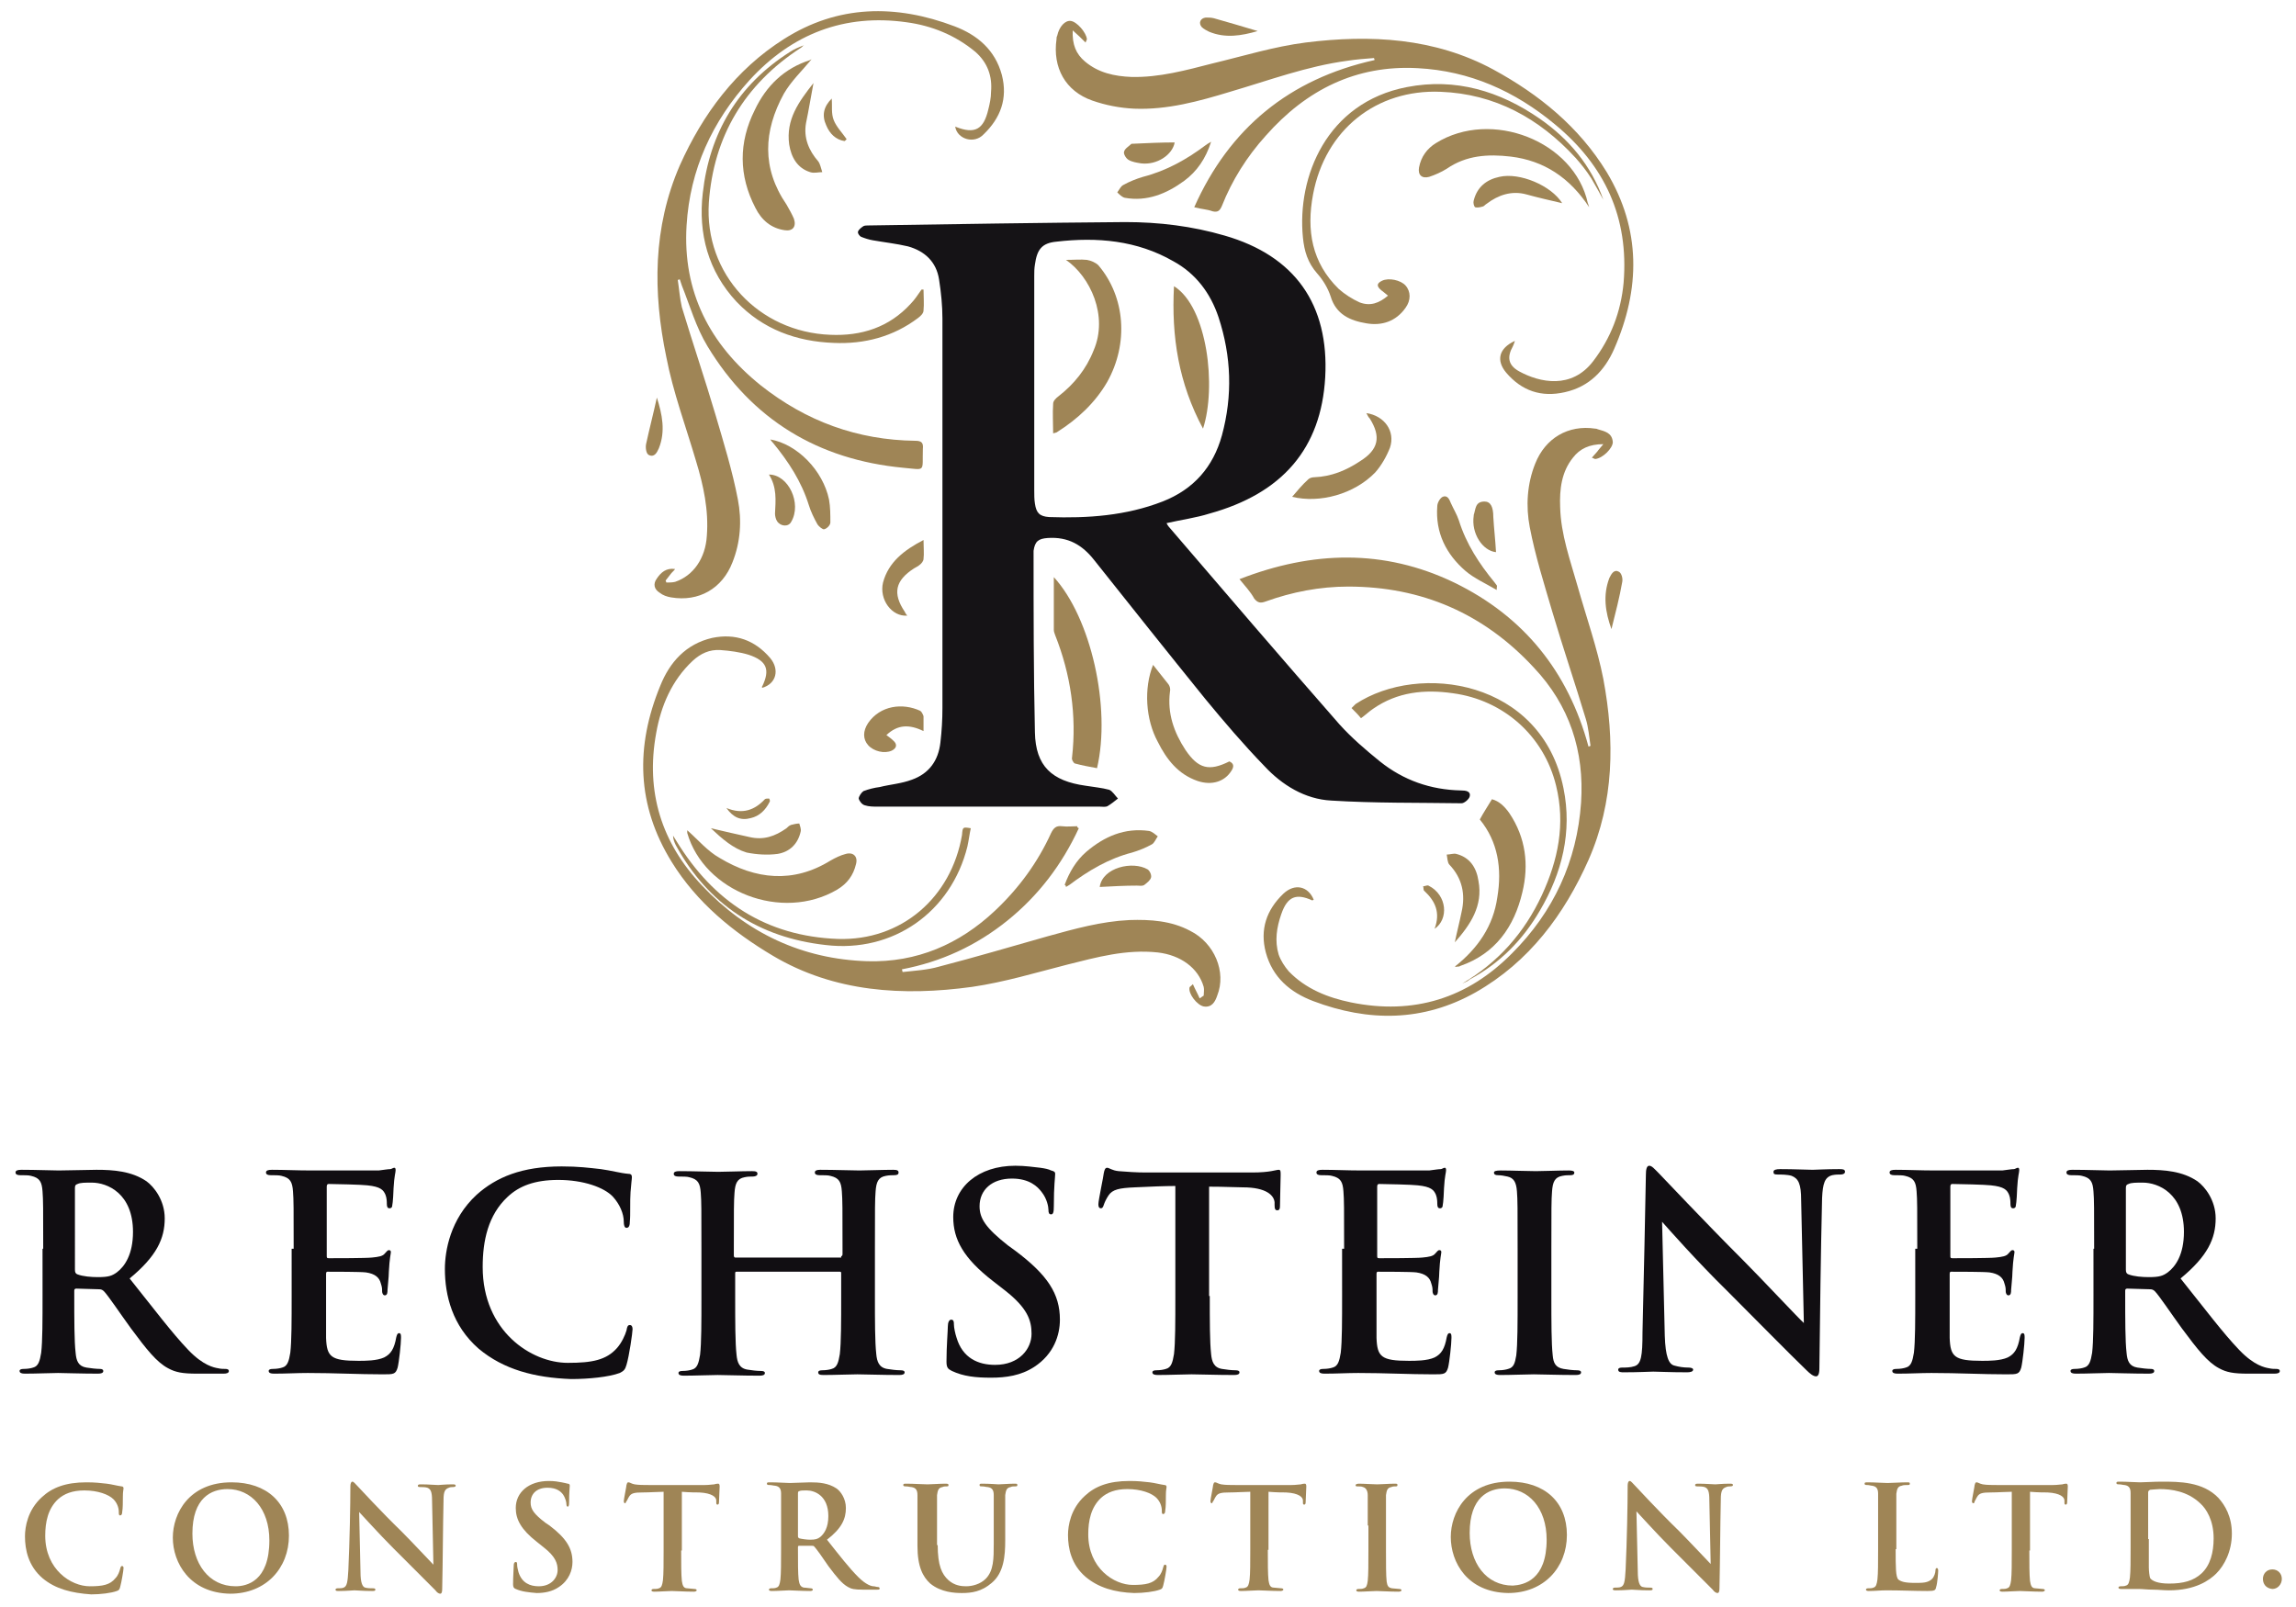 <svg xmlns="http://www.w3.org/2000/svg" xmlns:xlink="http://www.w3.org/1999/xlink" id="Layer_1" x="0px" y="0px" viewBox="0 0 340.1 238.1" style="enable-background:new 0 0 340.1 238.1;" xml:space="preserve"><style type="text/css">	.st0{fill:#9F8556;}	.st1{fill:#110E12;}	.st2{fill:#151316;}</style><g id="construction">	<path class="st0" d="M6.3,233.8c-2.1-1.8-2.6-4.2-2.6-6.2c0-1.4,0.4-3.9,2.5-5.8c1.5-1.4,3.5-2.2,6.6-2.2c1.3,0,2.1,0.1,3,0.2   c0.8,0.1,1.5,0.3,2.2,0.4c0.2,0,0.3,0.1,0.3,0.3c0,0.2-0.1,0.4-0.1,1.2c0,0.7,0,1.8-0.1,2.3c0,0.3-0.1,0.5-0.3,0.5   c-0.2,0-0.2-0.2-0.2-0.5c0-0.7-0.3-1.4-0.8-1.9c-0.7-0.7-2.3-1.3-4.3-1.3c-1.8,0-3,0.5-3.9,1.3c-1.5,1.4-1.9,3.4-1.9,5.4   c0,5,3.8,7.5,6.6,7.5c1.9,0,3-0.2,3.8-1.2c0.4-0.4,0.6-1,0.7-1.4c0.1-0.3,0.1-0.4,0.3-0.4c0.1,0,0.2,0.1,0.2,0.3   c0,0.3-0.3,2.1-0.5,2.8c-0.1,0.4-0.2,0.5-0.5,0.6c-0.8,0.3-2.4,0.5-3.8,0.5C10.6,236,8.2,235.4,6.3,233.8z"></path>	<path class="st0" d="M25.6,227.8c0-3.6,2.4-8.2,8.7-8.2c5.2,0,8.5,3,8.5,7.9c0,4.8-3.4,8.6-8.7,8.6C28.1,236,25.6,231.5,25.6,227.8   z M39.9,228.2c0-4.7-2.7-7.6-6.2-7.6c-2.4,0-5.2,1.3-5.2,6.6c0,4.4,2.4,7.8,6.4,7.8C36.5,235,39.9,234.3,39.9,228.2z"></path>	<path class="st0" d="M51.9,220.2c0-0.4,0.1-0.7,0.3-0.7c0.2,0,0.4,0.3,0.8,0.7c0.3,0.3,3.4,3.7,6.5,6.7c1.4,1.4,4.4,4.6,4.7,4.9   l-0.2-9.5c0-1.3-0.2-1.7-0.7-1.9c-0.3-0.1-0.8-0.1-1.1-0.1c-0.3,0-0.3-0.1-0.3-0.2c0-0.2,0.2-0.2,0.5-0.2c1.1,0,2.1,0.1,2.5,0.1   c0.2,0,1-0.1,2.1-0.1c0.3,0,0.5,0,0.5,0.2c0,0.1-0.1,0.2-0.4,0.2c-0.2,0-0.4,0-0.6,0.1c-0.6,0.2-0.8,0.6-0.8,1.8   c-0.1,4.4-0.1,8.8-0.2,13.2c0,0.5-0.1,0.7-0.3,0.7c-0.2,0-0.5-0.2-0.7-0.5c-1.3-1.3-4-4-6.2-6.2c-2.3-2.3-4.7-5-5.1-5.4l0.2,8.9   c0,1.6,0.3,2.2,0.7,2.3c0.4,0.1,0.8,0.1,1.1,0.1c0.2,0,0.4,0,0.4,0.2c0,0.2-0.2,0.2-0.5,0.2c-1.4,0-2.2-0.1-2.6-0.1   c-0.2,0-1.2,0.1-2.3,0.1c-0.3,0-0.5,0-0.5-0.2c0-0.1,0.1-0.2,0.3-0.2c0.3,0,0.7,0,0.9-0.1c0.5-0.2,0.6-0.8,0.7-2.6   C51.8,228.2,51.9,223,51.9,220.2z"></path>	<path class="st0" d="M76.4,235.4c-0.3-0.1-0.4-0.3-0.4-0.7c0-1.2,0.1-2.4,0.1-2.8c0-0.3,0.1-0.5,0.3-0.5c0.2,0,0.2,0.2,0.2,0.4   c0,0.3,0.1,0.7,0.2,1.1c0.5,1.6,1.7,2.1,3,2.1c1.9,0,2.8-1.3,2.8-2.4c0-1-0.3-2-2.1-3.4l-1-0.8c-2.3-1.8-3.1-3.3-3.1-5   c0-2.3,1.9-4,4.9-4c0.8,0,1.4,0.1,1.9,0.2c0.4,0.1,0.6,0.1,0.9,0.2c0.2,0,0.3,0.1,0.3,0.3c0,0.3-0.1,0.9-0.1,2.5   c0,0.5-0.1,0.6-0.2,0.6c-0.1,0-0.2-0.1-0.2-0.4c0-0.2-0.1-0.8-0.5-1.4c-0.3-0.4-0.9-1-2.3-1c-1.6,0-2.5,0.9-2.5,2.2   c0,1,0.5,1.7,2.2,3l0.6,0.4c2.5,1.9,3.4,3.4,3.4,5.4c0,1.2-0.5,2.7-2,3.7c-1,0.7-2.2,0.9-3.3,0.9C78.3,235.9,77.3,235.8,76.4,235.4   z"></path>	<path class="st0" d="M100.9,229.7c0,1.9,0,3.6,0.1,4.5c0.1,0.6,0.2,1.1,0.8,1.1c0.3,0,0.8,0.1,1.1,0.1c0.2,0,0.3,0.1,0.3,0.2   c0,0.1-0.2,0.2-0.4,0.2c-1.4,0-2.7-0.1-3.3-0.1c-0.5,0-1.8,0.1-2.6,0.1c-0.3,0-0.4-0.1-0.4-0.2c0-0.1,0.1-0.2,0.3-0.2   c0.3,0,0.6,0,0.8-0.1c0.4-0.1,0.5-0.5,0.6-1.2c0.1-0.9,0.1-2.5,0.1-4.5v-8.6c-0.8,0-2.1,0.1-3.1,0.1c-1.2,0-1.7,0.1-2,0.6   c-0.2,0.3-0.3,0.6-0.4,0.7s-0.1,0.3-0.2,0.3c-0.1,0-0.2-0.1-0.2-0.3c0-0.3,0.4-2.2,0.4-2.4c0.1-0.3,0.1-0.4,0.3-0.4   c0.2,0,0.4,0.2,0.9,0.3c0.6,0.1,1.4,0.1,2.1,0.1h8.3c0.7,0,1.1-0.1,1.4-0.1c0.3-0.1,0.5-0.1,0.6-0.1c0.1,0,0.2,0.1,0.2,0.4   c0,0.4-0.1,1.9-0.1,2.4c0,0.2-0.1,0.3-0.2,0.3c-0.2,0-0.2-0.1-0.2-0.4c0-0.1,0-0.2,0-0.2c0-0.5-0.6-1.1-2.5-1.2   c-0.5,0-1.4,0-2.6-0.1V229.7z"></path>	<path class="st0" d="M115.7,225.8c0-3.2,0-3.8,0-4.5c0-0.7-0.2-1.1-0.9-1.2c-0.2,0-0.5-0.1-0.8-0.1c-0.2,0-0.4,0-0.4-0.2   s0.1-0.2,0.5-0.2c1.1,0,2.4,0.1,2.9,0.1c0.7,0,2.3-0.1,3-0.1c1.3,0,2.7,0.1,3.9,0.9c0.6,0.4,1.4,1.5,1.4,2.9c0,1.6-0.6,3-2.8,4.7   c1.9,2.4,3.3,4.2,4.6,5.5c1.2,1.2,2,1.4,2.3,1.4c0.2,0,0.4,0.1,0.6,0.1s0.3,0.1,0.3,0.2c0,0.2-0.1,0.2-0.4,0.2h-2.1   c-1.2,0-1.7-0.1-2.2-0.4c-0.9-0.5-1.7-1.5-2.9-3.1c-0.8-1.2-1.8-2.6-2.1-2.9c-0.1-0.1-0.2-0.1-0.4-0.1l-1.8,0c-0.1,0-0.2,0-0.2,0.2   v0.3c0,2,0,3.6,0.1,4.5c0.1,0.6,0.2,1.1,0.8,1.2c0.3,0,0.8,0.1,1,0.1c0.2,0,0.3,0.1,0.3,0.2c0,0.1-0.1,0.2-0.4,0.2   c-1.2,0-2.8-0.1-3.1-0.1c-0.4,0-1.7,0.1-2.6,0.1c-0.3,0-0.4-0.1-0.4-0.2c0-0.1,0.1-0.2,0.3-0.2c0.3,0,0.6,0,0.8-0.1   c0.4-0.1,0.5-0.5,0.6-1.2c0.1-0.9,0.1-2.5,0.1-4.5V225.8z M118.2,227.5c0,0.2,0,0.3,0.2,0.4c0.4,0.1,1.1,0.2,1.6,0.2   c0.8,0,1.1-0.1,1.5-0.4c0.6-0.5,1.2-1.4,1.2-3.1c0-3-2-3.8-3.2-3.8c-0.5,0-0.9,0-1.1,0.1c-0.1,0-0.2,0.1-0.2,0.3V227.5z"></path>	<path class="st0" d="M138.9,228.9c0,3,0.6,4.3,1.6,5.2c0.9,0.8,1.9,0.9,2.6,0.9c0.9,0,2.1-0.3,2.9-1.1c1.2-1.2,1.2-3,1.2-5.2V226   c0-3.2,0-3.8,0-4.5c0-0.7-0.2-1.1-0.9-1.2c-0.2,0-0.5-0.1-0.8-0.1s-0.4,0-0.4-0.2s0.1-0.2,0.4-0.2c1.1,0,2.4,0.1,2.4,0.1   c0.3,0,1.6-0.1,2.4-0.1c0.3,0,0.4,0,0.4,0.2s-0.1,0.2-0.4,0.2c-0.2,0-0.4,0-0.6,0.1c-0.6,0.1-0.7,0.5-0.8,1.2c0,0.7,0,1.3,0,4.5   v2.2c0,2.3-0.2,4.8-2,6.3c-1.5,1.3-3,1.5-4.4,1.5c-1.1,0-3.1-0.1-4.7-1.4c-1.1-1-1.9-2.5-1.9-5.6V226c0-3.2,0-3.8,0-4.5   c0-0.7-0.2-1.1-0.9-1.2c-0.2,0-0.5-0.1-0.8-0.1c-0.2,0-0.4,0-0.4-0.2s0.1-0.2,0.5-0.2c1.1,0,2.4,0.1,3.1,0.1c0.5,0,1.8-0.1,2.6-0.1   c0.3,0,0.5,0,0.5,0.2s-0.1,0.2-0.3,0.2c-0.2,0-0.4,0-0.6,0.1c-0.6,0.1-0.7,0.5-0.8,1.2c0,0.7,0,1.3,0,4.5V228.9z"></path>	<path class="st0" d="M160.8,233.6c-2.1-1.8-2.6-4.2-2.6-6.2c0-1.4,0.4-3.9,2.5-5.8c1.5-1.4,3.5-2.2,6.6-2.2c1.3,0,2.1,0.1,3,0.2   c0.8,0.1,1.5,0.3,2.2,0.4c0.2,0,0.3,0.1,0.3,0.3c0,0.2-0.1,0.4-0.1,1.2c0,0.7,0,1.8-0.1,2.3c0,0.3-0.1,0.5-0.3,0.5   c-0.2,0-0.2-0.2-0.2-0.5c0-0.7-0.3-1.4-0.8-1.9c-0.7-0.7-2.3-1.3-4.3-1.3c-1.8,0-3,0.5-3.9,1.3c-1.5,1.4-1.9,3.4-1.9,5.4   c0,5,3.8,7.5,6.6,7.5c1.9,0,3-0.2,3.8-1.2c0.4-0.4,0.6-1,0.7-1.4c0.1-0.3,0.1-0.4,0.3-0.4c0.1,0,0.2,0.1,0.2,0.3   c0,0.3-0.3,2.1-0.5,2.8c-0.1,0.4-0.2,0.5-0.5,0.6c-0.8,0.3-2.4,0.5-3.8,0.5C165.1,235.9,162.7,235.2,160.8,233.6z"></path>	<path class="st0" d="M187.8,229.6c0,1.9,0,3.6,0.1,4.5c0.1,0.6,0.2,1.1,0.8,1.1c0.3,0,0.8,0.1,1.1,0.1c0.2,0,0.3,0.1,0.3,0.2   c0,0.1-0.2,0.2-0.4,0.2c-1.4,0-2.7-0.1-3.3-0.1c-0.5,0-1.8,0.1-2.6,0.1c-0.3,0-0.4-0.1-0.4-0.2c0-0.1,0.1-0.2,0.3-0.2   c0.3,0,0.6,0,0.8-0.1c0.4-0.1,0.5-0.5,0.6-1.2c0.1-0.9,0.1-2.5,0.1-4.5V221c-0.8,0-2.1,0.1-3.1,0.1c-1.2,0-1.7,0.1-2,0.6   c-0.2,0.3-0.3,0.6-0.4,0.7s-0.1,0.3-0.2,0.3c-0.1,0-0.2-0.1-0.2-0.3c0-0.3,0.4-2.2,0.4-2.4c0.1-0.3,0.1-0.4,0.3-0.4   c0.2,0,0.4,0.2,0.9,0.3c0.6,0.1,1.4,0.1,2.1,0.1h8.3c0.7,0,1.1-0.1,1.4-0.1c0.3-0.1,0.5-0.1,0.6-0.1c0.1,0,0.2,0.1,0.2,0.4   c0,0.4-0.1,1.9-0.1,2.4c0,0.2-0.1,0.3-0.2,0.3c-0.2,0-0.2-0.1-0.2-0.4c0-0.1,0-0.2,0-0.2c0-0.5-0.6-1.1-2.5-1.2   c-0.5,0-1.4,0-2.6-0.1V229.6z"></path>	<path class="st0" d="M202.6,226c0-3.2,0-3.8,0-4.5c0-0.7-0.3-1.1-0.7-1.2c-0.2-0.1-0.5-0.1-0.8-0.1c-0.2,0-0.3,0-0.3-0.2   c0-0.1,0.2-0.2,0.5-0.2c0.8,0,2.1,0.1,2.7,0.1c0.5,0,1.8-0.1,2.6-0.1c0.3,0,0.4,0,0.4,0.2c0,0.2-0.1,0.2-0.3,0.2s-0.4,0-0.6,0.1   c-0.6,0.1-0.7,0.5-0.8,1.2c0,0.7,0,1.3,0,4.5v3.7c0,2,0,3.7,0.1,4.6c0.1,0.6,0.2,0.9,0.8,1c0.3,0,0.8,0.1,1.1,0.1   c0.2,0,0.3,0.1,0.3,0.2c0,0.1-0.2,0.2-0.4,0.2c-1.4,0-2.7-0.1-3.3-0.1c-0.5,0-1.8,0.1-2.6,0.1c-0.3,0-0.4-0.1-0.4-0.2   c0-0.1,0.1-0.2,0.3-0.2c0.3,0,0.6,0,0.8-0.1c0.4-0.1,0.5-0.4,0.6-1.1c0.1-0.9,0.1-2.5,0.1-4.6V226z"></path>	<path class="st0" d="M214.9,227.7c0-3.6,2.4-8.2,8.7-8.2c5.2,0,8.5,3,8.5,7.9c0,4.8-3.4,8.6-8.7,8.6   C217.3,235.9,214.9,231.4,214.9,227.7z M229.1,228.1c0-4.7-2.7-7.6-6.2-7.6c-2.4,0-5.2,1.3-5.2,6.6c0,4.4,2.4,7.8,6.4,7.8   C225.7,234.8,229.1,234.1,229.1,228.1z"></path>	<path class="st0" d="M241.1,220.1c0-0.4,0.1-0.7,0.3-0.7c0.2,0,0.4,0.3,0.8,0.7c0.3,0.3,3.4,3.7,6.5,6.7c1.4,1.4,4.4,4.6,4.7,4.9   l-0.2-9.5c0-1.3-0.2-1.7-0.7-1.9c-0.3-0.1-0.8-0.1-1.1-0.1c-0.3,0-0.3-0.1-0.3-0.2c0-0.2,0.2-0.2,0.5-0.2c1.1,0,2.1,0.1,2.5,0.1   c0.2,0,1-0.1,2.1-0.1c0.3,0,0.5,0,0.5,0.2c0,0.1-0.1,0.2-0.4,0.2c-0.2,0-0.4,0-0.6,0.1c-0.6,0.2-0.8,0.6-0.8,1.8   c-0.1,4.4-0.1,8.8-0.2,13.2c0,0.5-0.1,0.7-0.3,0.7c-0.2,0-0.5-0.2-0.7-0.5c-1.3-1.3-4-4-6.2-6.2c-2.3-2.3-4.7-5-5.1-5.4l0.2,8.9   c0,1.6,0.3,2.2,0.7,2.3c0.4,0.1,0.8,0.1,1.1,0.1c0.2,0,0.4,0,0.4,0.2c0,0.2-0.2,0.2-0.5,0.2c-1.4,0-2.2-0.1-2.6-0.1   c-0.2,0-1.2,0.1-2.3,0.1c-0.3,0-0.5,0-0.5-0.2c0-0.1,0.1-0.2,0.3-0.2c0.3,0,0.7,0,0.9-0.1c0.5-0.2,0.6-0.8,0.7-2.6   C241,228.1,241.1,222.9,241.1,220.1z"></path>	<path class="st0" d="M280.8,229.5c0,2.7,0,4.1,0.4,4.5c0.4,0.3,0.9,0.5,2.5,0.5c1.1,0,1.9,0,2.5-0.6c0.3-0.3,0.5-0.9,0.5-1.3   c0-0.2,0.1-0.3,0.2-0.3c0.1,0,0.2,0.1,0.2,0.4c0,0.2-0.1,1.8-0.3,2.4c-0.1,0.5-0.2,0.6-1.3,0.6c-1.9,0-3.9-0.1-6.1-0.1   c-0.8,0-1.7,0.1-2.6,0.1c-0.3,0-0.4-0.1-0.4-0.2c0-0.1,0.1-0.2,0.3-0.2c0.3,0,0.6,0,0.8-0.1c0.4-0.1,0.5-0.5,0.6-1.2   c0.1-0.9,0.1-2.5,0.1-4.5v-3.7c0-3.2,0-3.8,0-4.5c0-0.7-0.2-1.1-0.9-1.2c-0.2,0-0.4-0.1-0.7-0.1c-0.2,0-0.4,0-0.4-0.2   s0.1-0.2,0.5-0.2c1,0,2.3,0.1,2.9,0.1c0.5,0,2-0.1,2.9-0.1c0.3,0,0.4,0,0.4,0.2s-0.1,0.2-0.4,0.2c-0.2,0-0.6,0-0.8,0.1   c-0.6,0.1-0.7,0.5-0.8,1.2c0,0.7,0,1.3,0,4.5V229.5z"></path>	<path class="st0" d="M300.6,229.7c0,1.9,0,3.6,0.1,4.5c0.1,0.6,0.2,1.1,0.8,1.1c0.3,0,0.8,0.1,1.1,0.1c0.2,0,0.3,0.1,0.3,0.2   c0,0.1-0.2,0.2-0.4,0.2c-1.4,0-2.7-0.1-3.3-0.1c-0.5,0-1.8,0.1-2.6,0.1c-0.3,0-0.4-0.1-0.4-0.2c0-0.1,0.1-0.2,0.3-0.2   c0.3,0,0.6,0,0.8-0.1c0.4-0.1,0.5-0.5,0.6-1.2c0.1-0.9,0.1-2.5,0.1-4.5v-8.6c-0.8,0-2.1,0.1-3.1,0.1c-1.2,0-1.7,0.1-2,0.6   c-0.2,0.3-0.3,0.6-0.4,0.7c0,0.2-0.1,0.3-0.2,0.3c-0.1,0-0.2-0.1-0.2-0.3c0-0.3,0.4-2.2,0.4-2.4c0.1-0.3,0.1-0.4,0.3-0.4   c0.2,0,0.4,0.2,0.9,0.3c0.6,0.1,1.4,0.1,2.1,0.1h8.3c0.7,0,1.1-0.1,1.4-0.1c0.3-0.1,0.5-0.1,0.6-0.1c0.1,0,0.2,0.1,0.2,0.4   c0,0.4-0.1,1.9-0.1,2.4c0,0.2-0.1,0.3-0.2,0.3c-0.2,0-0.2-0.1-0.2-0.4c0-0.1,0-0.2,0-0.2c0-0.5-0.6-1.1-2.5-1.2   c-0.5,0-1.4,0-2.6-0.1V229.7z"></path>	<path class="st0" d="M315.6,225.7c0-3.2,0-3.8,0-4.5c0-0.7-0.2-1.1-0.9-1.2c-0.2,0-0.5-0.1-0.8-0.1c-0.2,0-0.4,0-0.4-0.2   s0.1-0.2,0.5-0.2c1.1,0,2.4,0.1,3,0.1c0.7,0,2-0.1,3.2-0.1c2.6,0,6.1,0,8.4,2.4c1,1.1,2,2.8,2,5.3c0,2.6-1.1,4.7-2.3,5.9   c-1,1-3.1,2.5-7,2.5c-0.8,0-1.6-0.1-2.4-0.1s-1.5-0.1-2.1-0.1c-0.2,0-0.7,0-1.2,0c-0.5,0-1,0-1.4,0c-0.3,0-0.4-0.1-0.4-0.2   c0-0.1,0.1-0.2,0.3-0.2c0.3,0,0.6,0,0.8-0.1c0.4-0.1,0.5-0.5,0.6-1.2c0.1-0.9,0.1-2.5,0.1-4.5V225.7z M318.3,228c0,2.2,0,3.8,0,4.2   c0,0.5,0.1,1.4,0.2,1.6c0.3,0.4,1.1,0.8,2.8,0.8c2.1,0,3.6-0.4,4.8-1.5c1.3-1.2,1.8-3.1,1.8-5.2c0-2.7-1.1-4.4-2-5.2   c-1.9-1.8-4.3-2.1-6-2.1c-0.4,0-1.2,0.1-1.4,0.1c-0.2,0.1-0.3,0.2-0.3,0.4c0,0.7,0,2.5,0,4.2V228z"></path>	<path class="st0" d="M335.2,233.9c0-0.7,0.5-1.4,1.4-1.4c0.8,0,1.4,0.6,1.4,1.4c0,0.8-0.6,1.5-1.4,1.5   C335.6,235.3,335.2,234.6,335.2,233.9z"></path></g><g>	<path class="st1" d="M43.5,185c0-6.1,0-7.2-0.1-8.5c-0.1-1.4-0.4-2-1.7-2.3c-0.3-0.1-1-0.1-1.6-0.1c-0.4,0-0.7-0.1-0.7-0.4   s0.3-0.4,0.9-0.4c1.8,0,3.7,0.1,5.8,0.1c1.3,0,9.2,0,10,0c0.8-0.1,1.4-0.2,1.7-0.2c0.2,0,0.4-0.2,0.6-0.2c0.2,0,0.2,0.2,0.2,0.4   c0,0.3-0.2,0.8-0.3,2.6c0,0.4-0.1,2.2-0.2,2.6c0,0.2-0.1,0.4-0.4,0.4c-0.3,0-0.4-0.2-0.4-0.7c0-0.2,0-0.8-0.2-1.3   c-0.3-0.7-0.7-1.2-2.7-1.4c-0.7-0.1-4.9-0.2-5.7-0.2c-0.2,0-0.3,0.1-0.3,0.4V186c0,0.3,0,0.4,0.3,0.4c0.9,0,5.5,0,6.4-0.1   c1-0.1,1.6-0.2,1.9-0.6c0.3-0.3,0.4-0.5,0.6-0.5c0.2,0,0.3,0.1,0.3,0.3s-0.2,0.9-0.3,2.9c0,0.8-0.2,2.4-0.2,2.7   c0,0.3,0,0.8-0.4,0.8c-0.3,0-0.4-0.4-0.4-0.6c0-0.4,0-0.6-0.2-1.2c-0.2-0.8-0.8-1.4-2.2-1.6c-0.8-0.1-4.7-0.1-5.7-0.1   c-0.2,0-0.2,0.2-0.2,0.4v3.2c0,1.4,0,5,0,6.2c0.1,2.8,0.7,3.4,4.8,3.4c1,0,2.7,0,3.8-0.5c1-0.5,1.5-1.3,1.8-3   c0.1-0.4,0.2-0.6,0.4-0.6c0.3,0,0.3,0.3,0.3,0.7c0,0.9-0.3,3.6-0.5,4.4c-0.3,1-0.6,1-2.2,1c-3.6,0-7.1-0.2-11.1-0.2   c-1.6,0-3.2,0.1-5,0.1c-0.5,0-0.8-0.1-0.8-0.4c0-0.2,0.2-0.3,0.6-0.3c0.6,0,1.1-0.1,1.4-0.2c0.8-0.2,1-1,1.2-2.2   c0.2-1.7,0.2-4.8,0.2-8.5V185z"></path>	<path class="st1" d="M70.9,199.8c-3.9-3.4-5-7.9-5-11.8c0-2.7,0.8-7.4,4.7-11c2.9-2.6,6.7-4.2,12.6-4.2c2.5,0,4,0.2,5.8,0.4   c1.5,0.2,2.9,0.6,4.1,0.7c0.4,0,0.5,0.2,0.5,0.5c0,0.3-0.1,0.8-0.2,2.2c-0.1,1.3,0,3.5-0.1,4.3c0,0.6-0.1,1-0.5,1   c-0.3,0-0.4-0.4-0.4-0.9c0-1.2-0.6-2.6-1.6-3.7c-1.3-1.4-4.4-2.5-8.1-2.5c-3.5,0-5.8,0.9-7.5,2.5c-2.9,2.7-3.7,6.5-3.7,10.4   c0,9.5,7.2,14.2,12.6,14.2c3.6,0,5.7-0.4,7.3-2.2c0.7-0.8,1.2-1.9,1.4-2.6c0.1-0.6,0.2-0.8,0.5-0.8c0.3,0,0.4,0.3,0.4,0.6   c0,0.5-0.5,4-0.9,5.3c-0.2,0.7-0.4,0.9-1,1.2c-1.6,0.6-4.6,0.9-7.2,0.9C79.2,204.1,74.6,202.9,70.9,199.8z"></path>	<path class="st1" d="M124.6,186.1c0.1,0,0.2-0.1,0.2-0.3V185c0-6.1,0-7.2-0.1-8.5c-0.1-1.4-0.4-2-1.7-2.3c-0.3-0.1-1-0.1-1.6-0.1   c-0.4,0-0.7-0.1-0.7-0.4s0.3-0.4,0.8-0.4c2.2,0,4.7,0.1,5.8,0.1c1,0,3.5-0.1,5-0.1c0.6,0,0.8,0.1,0.8,0.4s-0.2,0.4-0.7,0.4   c-0.3,0-0.7,0-1.2,0.1c-1.1,0.2-1.4,0.9-1.5,2.3c-0.1,1.3-0.1,2.4-0.1,8.5v7c0,3.7,0,6.8,0.2,8.6c0.1,1.1,0.4,2,1.6,2.2   c0.6,0.1,1.4,0.2,2,0.2c0.4,0,0.6,0.1,0.6,0.3c0,0.3-0.3,0.4-0.8,0.4c-2.6,0-5.1-0.1-6.2-0.1c-0.9,0-3.4,0.1-5,0.1   c-0.6,0-0.8-0.1-0.8-0.4c0-0.2,0.2-0.3,0.6-0.3c0.6,0,1.1-0.1,1.4-0.2c0.8-0.2,1-1,1.2-2.2c0.2-1.7,0.2-4.8,0.2-8.5v-3.5   c0-0.2-0.1-0.2-0.2-0.2h-15.3c-0.1,0-0.2,0-0.2,0.2v3.5c0,3.7,0,6.8,0.2,8.6c0.1,1.1,0.4,2,1.6,2.2c0.6,0.1,1.4,0.2,2,0.2   c0.4,0,0.6,0.1,0.6,0.3c0,0.3-0.3,0.4-0.8,0.4c-2.6,0-5.1-0.1-6.2-0.1c-0.9,0-3.4,0.1-5,0.1c-0.5,0-0.8-0.1-0.8-0.4   c0-0.2,0.2-0.3,0.6-0.3c0.6,0,1.1-0.1,1.4-0.2c0.8-0.2,1-1,1.2-2.2c0.2-1.7,0.2-4.8,0.2-8.5v-7c0-6.1,0-7.2-0.1-8.5   c-0.1-1.4-0.4-2-1.7-2.3c-0.3-0.1-1-0.1-1.6-0.1c-0.4,0-0.7-0.1-0.7-0.4s0.3-0.4,0.8-0.4c2.2,0,4.7,0.1,5.8,0.1c1,0,3.5-0.1,5-0.1   c0.6,0,0.8,0.1,0.8,0.4s-0.4,0.4-0.7,0.4c-0.3,0-0.8,0-1.2,0.1c-1.1,0.2-1.4,0.9-1.5,2.3c-0.1,1.3-0.1,2.4-0.1,8.5v0.8   c0,0.2,0.1,0.3,0.2,0.3H124.6z"></path>	<path class="st1" d="M141,203.1c-0.6-0.3-0.8-0.5-0.8-1.4c0-2.2,0.2-4.6,0.2-5.2c0-0.6,0.2-1,0.5-1c0.4,0,0.4,0.4,0.4,0.7   c0,0.5,0.2,1.4,0.4,2c0.9,3,3.2,4,5.7,4c3.6,0,5.4-2.4,5.4-4.6c0-2-0.6-3.8-3.9-6.4l-1.8-1.4c-4.4-3.4-5.9-6.2-5.9-9.5   c0-4.4,3.7-7.6,9.2-7.6c1.5,0,2.7,0.2,3.7,0.3c0.7,0.1,1.2,0.2,1.6,0.4c0.4,0.1,0.6,0.2,0.6,0.5c0,0.5-0.2,1.7-0.2,4.8   c0,0.9-0.1,1.2-0.4,1.2c-0.3,0-0.4-0.2-0.4-0.7c0-0.4-0.2-1.6-1-2.6c-0.6-0.8-1.8-2-4.4-2c-3,0-4.8,1.7-4.8,4.1   c0,1.8,0.9,3.2,4.2,5.8l1.1,0.8c4.8,3.6,6.6,6.4,6.6,10.2c0,2.3-0.9,5.1-3.8,7c-2,1.3-4.2,1.6-6.4,1.6   C144.5,204.1,142.7,203.9,141,203.1z"></path>	<path class="st1" d="M179.2,192c0,3.7,0,6.8,0.2,8.6c0.1,1.1,0.4,2,1.6,2.2c0.6,0.1,1.4,0.2,2,0.2c0.4,0,0.6,0.1,0.6,0.3   c0,0.3-0.3,0.4-0.8,0.4c-2.6,0-5.2-0.1-6.3-0.1c-0.9,0-3.4,0.1-5,0.1c-0.5,0-0.8-0.1-0.8-0.4c0-0.2,0.2-0.3,0.6-0.3   c0.6,0,1.1-0.1,1.4-0.2c0.8-0.2,1-1,1.2-2.2c0.2-1.7,0.2-4.8,0.2-8.5v-16.4c-1.5,0-4,0.1-6,0.2c-2.3,0.1-3.3,0.3-3.9,1.2   c-0.4,0.6-0.6,1.1-0.7,1.4c-0.1,0.3-0.2,0.5-0.4,0.5c-0.3,0-0.4-0.2-0.4-0.6c0-0.6,0.8-4.3,0.8-4.6c0.1-0.5,0.2-0.8,0.5-0.8   c0.3,0,0.7,0.4,1.7,0.5c1.2,0.1,2.7,0.2,4,0.2h15.8c1.3,0,2.2-0.1,2.8-0.2c0.6-0.1,0.9-0.2,1.1-0.2c0.3,0,0.3,0.2,0.3,0.8   c0,0.8-0.1,3.6-0.1,4.6c0,0.4-0.1,0.6-0.4,0.6c-0.3,0-0.4-0.2-0.4-0.8c0-0.1,0-0.3,0-0.4c-0.1-1-1.2-2.2-4.7-2.2   c-1,0-2.7-0.1-5-0.1V192z"></path>	<path class="st1" d="M199.1,185c0-6.1,0-7.2-0.1-8.5c-0.1-1.4-0.4-2-1.7-2.3c-0.3-0.1-1-0.1-1.6-0.1c-0.4,0-0.7-0.1-0.7-0.4   s0.3-0.4,0.9-0.4c1.8,0,3.7,0.1,5.8,0.1c1.3,0,9.2,0,10,0c0.8-0.1,1.4-0.2,1.7-0.2c0.2,0,0.4-0.2,0.6-0.2c0.2,0,0.2,0.2,0.2,0.4   c0,0.3-0.2,0.8-0.3,2.6c0,0.4-0.1,2.2-0.2,2.6c0,0.2-0.1,0.4-0.4,0.4c-0.3,0-0.4-0.2-0.4-0.7c0-0.2,0-0.8-0.2-1.3   c-0.3-0.7-0.7-1.2-2.7-1.4c-0.7-0.1-4.9-0.2-5.7-0.2c-0.2,0-0.3,0.1-0.3,0.4V186c0,0.3,0,0.4,0.3,0.4c0.9,0,5.5,0,6.4-0.1   c1-0.1,1.6-0.2,1.9-0.6c0.3-0.3,0.4-0.5,0.6-0.5c0.2,0,0.3,0.1,0.3,0.3s-0.2,0.9-0.3,2.9c0,0.8-0.2,2.4-0.2,2.7   c0,0.3,0,0.8-0.4,0.8c-0.3,0-0.4-0.4-0.4-0.6c0-0.4,0-0.6-0.2-1.2c-0.2-0.8-0.8-1.4-2.2-1.6c-0.8-0.1-4.7-0.1-5.7-0.1   c-0.2,0-0.2,0.2-0.2,0.4v3.2c0,1.4,0,5,0,6.2c0.1,2.8,0.7,3.4,4.8,3.4c1,0,2.7,0,3.8-0.5c1-0.5,1.5-1.3,1.8-3   c0.1-0.4,0.2-0.6,0.4-0.6c0.3,0,0.3,0.3,0.3,0.7c0,0.9-0.3,3.6-0.5,4.4c-0.3,1-0.6,1-2.2,1c-3.6,0-7.1-0.2-11.1-0.2   c-1.6,0-3.2,0.1-5,0.1c-0.5,0-0.8-0.1-0.8-0.4c0-0.2,0.2-0.3,0.6-0.3c0.6,0,1.1-0.1,1.4-0.2c0.8-0.2,1-1,1.2-2.2   c0.2-1.7,0.2-4.8,0.2-8.5V185z"></path>	<path class="st1" d="M224.8,185c0-6.1,0-7.2-0.1-8.5c-0.1-1.4-0.5-2-1.4-2.2c-0.4-0.1-1-0.2-1.4-0.2c-0.4,0-0.6-0.1-0.6-0.4   c0-0.2,0.3-0.3,1-0.3c1.5,0,4,0.1,5.2,0.1c1,0,3.4-0.1,4.9-0.1c0.5,0,0.8,0.1,0.8,0.3c0,0.3-0.2,0.4-0.6,0.4s-0.7,0-1.2,0.1   c-1.1,0.2-1.4,0.9-1.5,2.3c-0.1,1.3-0.1,2.4-0.1,8.5v7c0,3.9,0,7,0.2,8.8c0.1,1.1,0.4,1.8,1.6,2c0.6,0.1,1.4,0.2,2,0.2   c0.4,0,0.6,0.1,0.6,0.3c0,0.3-0.3,0.4-0.8,0.4c-2.6,0-5.2-0.1-6.2-0.1c-0.9,0-3.4,0.1-5,0.1c-0.5,0-0.8-0.1-0.8-0.4   c0-0.2,0.2-0.3,0.6-0.3c0.6,0,1.1-0.1,1.4-0.2c0.8-0.2,1-0.8,1.2-2c0.2-1.7,0.2-4.8,0.2-8.7V185z"></path>	<path class="st1" d="M243.8,174.1c0-0.8,0.1-1.4,0.5-1.4c0.4,0,0.8,0.5,1.5,1.2c0.5,0.5,6.6,7,12.4,12.8c2.7,2.7,8.3,8.7,9,9.3   l-0.4-18.2c0-2.4-0.4-3.2-1.4-3.6c-0.6-0.2-1.6-0.2-2.1-0.2c-0.5,0-0.6-0.1-0.6-0.4c0-0.3,0.4-0.4,1-0.4c2.1,0,4,0.1,4.8,0.1   c0.4,0,2-0.1,3.9-0.1c0.5,0,0.9,0,0.9,0.4c0,0.2-0.2,0.4-0.7,0.4c-0.4,0-0.7,0-1.2,0.1c-1.1,0.3-1.4,1.2-1.5,3.4   c-0.2,8.4-0.3,16.8-0.4,25.2c0,0.9-0.2,1.2-0.5,1.2c-0.4,0-0.9-0.4-1.4-0.9c-2.5-2.4-7.6-7.6-11.8-11.8c-4.4-4.3-8.9-9.4-9.6-10.2   l0.4,16.9c0.1,3.1,0.6,4.2,1.4,4.4c0.7,0.2,1.4,0.3,2.1,0.3c0.4,0,0.7,0.1,0.7,0.3c0,0.3-0.4,0.4-0.9,0.4c-2.6,0-4.2-0.1-5-0.1   c-0.4,0-2.2,0.1-4.3,0.1c-0.5,0-0.9,0-0.9-0.4c0-0.2,0.2-0.3,0.6-0.3c0.5,0,1.2,0,1.8-0.2c1-0.3,1.2-1.5,1.2-5   C243.5,189.3,243.7,179.5,243.8,174.1z"></path>	<path class="st1" d="M284,185c0-6.1,0-7.2-0.1-8.5c-0.1-1.4-0.4-2-1.7-2.3c-0.3-0.1-1-0.1-1.6-0.1c-0.4,0-0.7-0.1-0.7-0.4   s0.3-0.4,0.9-0.4c1.8,0,3.7,0.1,5.8,0.1c1.3,0,9.2,0,10,0c0.8-0.1,1.4-0.2,1.7-0.2c0.2,0,0.4-0.2,0.6-0.2s0.2,0.2,0.2,0.4   c0,0.3-0.2,0.8-0.3,2.6c0,0.4-0.1,2.2-0.2,2.6c0,0.2-0.1,0.4-0.4,0.4c-0.3,0-0.4-0.2-0.4-0.7c0-0.2,0-0.8-0.2-1.3   c-0.3-0.7-0.7-1.2-2.7-1.4c-0.7-0.1-4.9-0.2-5.7-0.2c-0.2,0-0.3,0.1-0.3,0.4V186c0,0.3,0,0.4,0.3,0.4c0.9,0,5.5,0,6.4-0.1   c1-0.1,1.6-0.2,1.9-0.6c0.3-0.3,0.4-0.5,0.6-0.5c0.2,0,0.3,0.1,0.3,0.3s-0.2,0.9-0.3,2.9c0,0.8-0.2,2.4-0.2,2.7   c0,0.3,0,0.8-0.4,0.8c-0.3,0-0.4-0.4-0.4-0.6c0-0.4,0-0.6-0.2-1.2c-0.2-0.8-0.8-1.4-2.2-1.6c-0.8-0.1-4.7-0.1-5.7-0.1   c-0.2,0-0.2,0.2-0.2,0.4v3.2c0,1.4,0,5,0,6.2c0.1,2.8,0.7,3.4,4.8,3.4c1,0,2.7,0,3.8-0.5c1-0.5,1.5-1.3,1.8-3   c0.1-0.4,0.2-0.6,0.4-0.6c0.3,0,0.3,0.3,0.3,0.7c0,0.9-0.3,3.6-0.5,4.4c-0.3,1-0.6,1-2.2,1c-3.6,0-7.1-0.2-11.1-0.2   c-1.6,0-3.2,0.1-5,0.1c-0.5,0-0.8-0.1-0.8-0.4c0-0.2,0.2-0.3,0.6-0.3c0.6,0,1.1-0.1,1.4-0.2c0.8-0.2,1-1,1.2-2.2   c0.2-1.7,0.2-4.8,0.2-8.5V185z"></path>	<path class="st1" d="M310.2,185c0-6.1,0-7.2-0.1-8.5c-0.1-1.4-0.4-2-1.7-2.3c-0.3-0.1-1-0.1-1.6-0.1c-0.4,0-0.7-0.1-0.7-0.4   s0.3-0.4,0.9-0.4c2.1,0,4.6,0.1,5.5,0.1c1.4,0,4.4-0.1,5.6-0.1c2.5,0,5.2,0.2,7.4,1.7c1.1,0.8,2.7,2.8,2.7,5.5c0,3-1.2,5.6-5.2,8.9   c3.6,4.5,6.3,8.1,8.7,10.6c2.2,2.3,3.8,2.6,4.4,2.7c0.4,0.1,0.8,0.1,1.1,0.1c0.3,0,0.5,0.1,0.5,0.3c0,0.3-0.3,0.4-0.8,0.4h-3.9   c-2.2,0-3.2-0.2-4.3-0.8c-1.7-0.9-3.2-2.8-5.5-5.9c-1.6-2.2-3.4-4.9-4-5.5c-0.2-0.2-0.4-0.3-0.7-0.3l-3.4-0.1   c-0.2,0-0.3,0.1-0.3,0.3v0.6c0,3.7,0,6.9,0.2,8.6c0.1,1.2,0.4,2,1.6,2.2c0.6,0.1,1.5,0.2,2,0.2c0.3,0,0.5,0.1,0.5,0.3   c0,0.3-0.3,0.4-0.8,0.4c-2.3,0-5.3-0.1-5.9-0.1c-0.8,0-3.3,0.1-4.9,0.1c-0.5,0-0.8-0.1-0.8-0.4c0-0.2,0.2-0.3,0.6-0.3   c0.6,0,1.1-0.1,1.4-0.2c0.8-0.2,1-1,1.2-2.2c0.2-1.7,0.2-4.8,0.2-8.5V185z M314.9,188.1c0,0.4,0.1,0.6,0.4,0.7c0.8,0.3,2,0.4,3,0.4   c1.6,0,2.1-0.2,2.8-0.7c1.2-0.9,2.4-2.7,2.4-6c0-5.7-3.8-7.3-6.1-7.3c-1,0-1.7,0-2.1,0.2c-0.3,0.1-0.4,0.2-0.4,0.6V188.1z"></path>	<path class="st1" d="M6.4,185c0-6.1,0-7.2-0.1-8.5c-0.1-1.4-0.4-2-1.7-2.3c-0.3-0.1-1-0.1-1.6-0.1c-0.4,0-0.7-0.1-0.7-0.4   s0.3-0.4,0.9-0.4c2.1,0,4.6,0.1,5.5,0.1c1.4,0,4.4-0.1,5.6-0.1c2.5,0,5.2,0.2,7.4,1.7c1.1,0.8,2.7,2.8,2.7,5.5c0,3-1.2,5.6-5.2,8.9   c3.6,4.5,6.3,8.1,8.7,10.6c2.2,2.3,3.8,2.6,4.4,2.7c0.4,0.1,0.8,0.1,1.1,0.1c0.3,0,0.5,0.1,0.5,0.3c0,0.3-0.3,0.4-0.8,0.4h-3.9   c-2.2,0-3.2-0.2-4.3-0.8c-1.7-0.9-3.2-2.8-5.5-5.9c-1.6-2.2-3.4-4.9-4-5.5c-0.2-0.2-0.4-0.3-0.7-0.3l-3.4-0.1   c-0.2,0-0.3,0.1-0.3,0.3v0.6c0,3.7,0,6.9,0.2,8.6c0.1,1.2,0.4,2,1.6,2.2c0.6,0.1,1.5,0.2,2,0.2c0.3,0,0.5,0.1,0.5,0.3   c0,0.3-0.3,0.4-0.8,0.4c-2.3,0-5.3-0.1-5.9-0.1c-0.8,0-3.3,0.1-4.9,0.1c-0.5,0-0.8-0.1-0.8-0.4c0-0.2,0.2-0.3,0.6-0.3   c0.6,0,1.1-0.1,1.4-0.2c0.8-0.2,1-1,1.2-2.2c0.2-1.7,0.2-4.8,0.2-8.5V185z M11.1,188.1c0,0.4,0.1,0.6,0.4,0.7c0.8,0.3,2,0.4,3,0.4   c1.6,0,2.1-0.2,2.8-0.7c1.2-0.9,2.4-2.7,2.4-6c0-5.7-3.8-7.3-6.1-7.3c-1,0-1.7,0-2.1,0.2c-0.3,0.1-0.4,0.2-0.4,0.6V188.1z"></path></g><g id="logo-badge">	<path class="st2" d="M172.8,77.5c0.1,0.2,0.2,0.4,0.3,0.5c8.4,9.8,16.8,19.6,25.3,29.3c1.8,2,3.9,3.8,6,5.5c3.5,2.8,7.5,4.2,12,4.3   c0.7,0,1.5,0.1,1.3,0.9c-0.1,0.4-0.8,1-1.2,1c-6.4-0.1-12.9,0-19.3-0.4c-3.9-0.2-7.3-2.3-9.9-5.1c-3.1-3.2-6-6.6-8.8-10   c-5.5-6.8-11-13.7-16.4-20.5c-1.8-2.3-3.9-3.5-6.9-3.3c-1.4,0.1-1.9,0.5-2.1,1.9c0,0.1,0,0.2,0,0.2c0,8.9,0,17.8,0.2,26.7   c0.1,5,2.5,7.2,7.5,7.9c1.2,0.2,2.4,0.3,3.5,0.6c0.5,0.2,0.9,0.9,1.3,1.3c-0.5,0.4-1,0.8-1.5,1.1c-0.3,0.2-0.8,0.1-1.2,0.1   c-11,0-21.9,0-32.9,0c-0.6,0-1.3,0-1.9-0.2c-0.4-0.1-0.8-0.6-0.9-1c0-0.3,0.4-0.9,0.7-1.1c0.8-0.3,1.6-0.5,2.4-0.6   c1.6-0.4,3.2-0.5,4.8-1.1c2.5-0.9,3.9-2.8,4.2-5.5c0.2-1.7,0.3-3.4,0.3-5.1c0-19.2,0-38.5,0-57.7c0-1.9-0.2-3.9-0.5-5.8   c-0.4-2.6-2.1-4.2-4.6-4.9c-1.7-0.4-3.5-0.6-5.2-0.9c-0.6-0.1-1.2-0.3-1.7-0.5c-0.3-0.1-0.6-0.6-0.5-0.8c0.1-0.3,0.5-0.6,0.8-0.8   c0.2-0.1,0.5-0.1,0.7-0.1c12.7-0.2,25.4-0.4,38.1-0.5c5,0,9.9,0.6,14.7,2c10.4,3,15.5,10.2,14.9,21c-0.6,10.5-6.3,17.2-17.2,20.2   C177.2,76.7,175,77,172.8,77.5z M153.2,56.8c0,5.3,0,10.6,0,15.8c0,0.7,0,1.4,0.1,2c0.2,1.4,0.7,1.9,2.1,2   c5.7,0.2,11.4-0.2,16.8-2.3c4.6-1.8,7.5-5.1,8.8-9.8c1.6-5.9,1.4-11.7-0.5-17.5c-1.2-3.6-3.4-6.5-6.7-8.3   c-5.4-3.1-11.3-3.6-17.3-2.9c-2.2,0.2-2.9,1.2-3.2,3.4c-0.1,0.6-0.1,1.1-0.1,1.7C153.2,46.1,153.2,51.5,153.2,56.8z"></path></g><g id="logo-swirl">	<path class="st0" d="M183.6,85.8c10.8-4.2,21.4-4.5,31.8,0.5c10.3,5,16.9,13.2,19.9,24.3c0.1,0,0.2-0.1,0.3-0.1   c-0.2-1.3-0.3-2.7-0.7-4c-1.6-5.3-3.4-10.6-5-16c-1.2-4.1-2.5-8.2-3.3-12.4c-0.6-3.1-0.4-6.4,0.8-9.4c1.5-3.8,4.9-5.8,8.9-5.2   c0.1,0,0.2,0,0.4,0.1c1,0.3,2.1,0.5,2.2,1.9c0,0.9-1.5,2.4-2.6,2.5c-0.1,0-0.2-0.1-0.5-0.2c0.3-0.3,0.5-0.6,0.8-0.9   c0.2-0.3,0.5-0.6,0.9-1.1c-2.1,0-3.5,0.7-4.5,2c-1.7,2.1-2,4.7-1.9,7.3c0.1,4.1,1.5,7.9,2.6,11.8c1.3,4.6,2.9,9.1,3.8,13.7   c1.7,9.1,1.6,18.2-2.2,26.8c-3.6,8.1-8.8,15.1-16.7,19.6c-7.8,4.4-15.9,4.4-24.1,1.3c-3.4-1.3-6-3.5-7-7.2   c-0.9-3.4,0.1-6.3,2.6-8.7c1.7-1.6,3.7-1.1,4.5,0.9c-0.1,0-0.2,0.1-0.2,0.1c-2.4-1.1-3.7-0.6-4.6,2c-0.7,2-1,4-0.4,6   c0.3,0.9,0.9,1.8,1.5,2.5c2.5,2.6,5.8,3.9,9.2,4.6c9.3,1.9,17.3-0.6,23.9-7.3c6.1-6.1,9.6-13.6,10.2-22.3c0.5-7.6-1.7-14.4-7-20   c-7.4-8-16.6-12-27.5-12c-4.2,0-8.3,0.8-12.2,2.2c-0.8,0.3-1.2,0.2-1.7-0.4C185.2,87.6,184.4,86.8,183.6,85.8z"></path>	<path class="st0" d="M141.5,18.8c0,0,0.1-0.1,0.1,0c2.8,1.1,4.1,0.4,4.8-2.6c0.2-0.8,0.4-1.7,0.4-2.6c0.2-2.3-0.5-4.3-2.3-5.9   c-3-2.5-6.5-3.9-10.2-4.4c-9.2-1.3-17,1.7-23.3,8.6c-5.5,6.1-8.8,13.2-9.3,21.5c-0.6,9.8,3.4,17.6,11,23.7   c6.7,5.3,14.3,8.1,22.9,8.2c0.9,0,1.2,0.3,1.1,1.2c-0.1,3.5,0.5,3.1-2.9,2.8c-12.6-1.2-22.4-7.1-29-18c-1.7-2.8-2.6-6-3.8-9   c-0.1-0.3-0.2-0.6-0.3-0.9c-0.1,0-0.2,0-0.3,0.1c0.2,1.3,0.3,2.7,0.6,4c1.6,5.3,3.4,10.6,5,16c1.2,4.1,2.5,8.3,3.3,12.5   c0.6,3.1,0.4,6.3-0.8,9.3c-1.5,3.9-5,5.9-9.1,5.2c-0.6-0.1-1.2-0.3-1.7-0.7c-0.8-0.5-1-1.3-0.4-2.1c0.6-0.9,1.4-1.6,2.7-1.4   c-0.2,0.3-0.5,0.5-0.7,0.8c-0.2,0.3-0.5,0.6-0.7,0.9c0,0.1,0.1,0.2,0.1,0.3c0.4,0,0.9,0,1.3-0.1c2.7-0.9,4.5-3.5,4.7-6.8   c0.3-3.8-0.5-7.5-1.6-11.1c-1.5-5.1-3.4-10.2-4.4-15.4c-2-9.6-2-19.2,2-28.4c3.4-7.6,8.3-14.2,15.4-18.7c8-5.1,16.6-5.2,25.3-1.9   c3.4,1.3,6,3.5,7,7.2c0.9,3.5-0.2,6.4-2.7,8.8C144.3,21.4,141.8,20.6,141.5,18.8z"></path>	<path class="st0" d="M160.8,6.3c-0.6-0.6-1.1-1.1-1.9-1.8c-0.1,2.1,0.5,3.5,1.8,4.6c2,1.7,4.4,2.2,6.9,2.3c4.1,0.1,8.1-1,12-2   c4.6-1.1,9.1-2.5,13.8-3.1c9.6-1.2,19.1-0.7,27.8,4c6.8,3.7,12.7,8.5,16.8,15.2c5.1,8.5,5,17.3,1.1,26.2c-1.4,3.2-3.7,5.6-7.3,6.4   c-3.5,0.8-6.4-0.2-8.7-2.9c-1.5-1.8-1.1-3.6,1.3-4.7c-0.1,0.3-0.2,0.6-0.3,0.8c-0.9,1.6-0.7,2.8,0.9,3.7c3.1,1.7,7.8,2.7,11-1.5   c2.6-3.4,4.1-7.3,4.5-11.6c0.8-9.7-2.8-17.4-10.2-23.5c-5.9-4.9-12.6-7.9-20.3-8.3c-9.1-0.5-16.5,3.2-22.5,10   c-2.8,3.1-5,6.6-6.5,10.4c-0.3,0.7-0.6,1-1.4,0.8c-0.8-0.3-1.6-0.3-2.7-0.6C182.1,19,191,11.7,203.6,8.9c0-0.1,0-0.2-0.1-0.3   c-1.3,0.1-2.6,0.2-3.9,0.4c-6,0.8-11.6,2.9-17.4,4.6c-4.6,1.4-9.3,2.7-14.2,2.5c-2.1-0.1-4.2-0.5-6.2-1.2c-4-1.4-5.9-4.9-5.3-9.1   c0-0.2,0-0.3,0.1-0.5c0.3-1.4,1.2-2.3,2-2.2c0.9,0.1,2.3,1.7,2.4,2.7C161,5.9,160.9,6,160.8,6.3z"></path>	<path class="st0" d="M159.8,122.7c-2.5,5.4-6,10-10.6,13.7c-4.6,3.7-9.8,6.1-15.6,7.2c0,0.1,0.1,0.3,0.1,0.4   c1.8-0.2,3.7-0.3,5.4-0.8c5.4-1.4,10.8-3,16.1-4.5c4-1.1,7.9-2.2,12.1-2.4c3.1-0.1,6.2,0.1,9,1.6c3.6,1.8,5.4,6.1,4,9.6   c-0.3,0.9-0.8,1.8-2,1.6c-1-0.2-2.3-1.9-2.1-2.8c0-0.1,0.1-0.1,0.5-0.5c0.3,0.7,0.7,1.4,1,2.1c0.2-0.1,0.4-0.3,0.6-0.4   c0-0.4,0.1-0.9,0-1.3c-0.8-2.8-3.4-4.7-6.8-5.1c-4.7-0.5-9,0.7-13.4,1.8c-4.7,1.2-9.3,2.6-14.1,3.3c-10.2,1.4-20.4,0.8-29.5-4.6   c-5.9-3.5-11.3-7.9-15-13.9c-5.2-8.4-5.4-17.1-1.7-26.1c1.4-3.5,3.8-6.2,7.7-7.1c3.4-0.7,6.3,0.3,8.6,3c1.4,1.7,0.9,3.8-1.2,4.4   c0-0.1-0.1-0.2,0-0.2c1.2-2.5,0.7-3.8-2-4.7c-1.3-0.4-2.8-0.6-4.2-0.7c-1.6-0.1-2.9,0.5-4.1,1.6c-3.1,2.9-4.7,6.7-5.4,10.7   c-1.6,8.7,0.8,16.3,6.8,22.6c6.6,7,14.8,10.9,24.5,11.2c7.3,0.2,13.6-2.5,18.9-7.5c3.5-3.3,6.3-7.1,8.3-11.5c0.4-0.8,0.8-1.1,1.6-1   c0.8,0.1,1.5,0,2.3,0C159.5,122.5,159.6,122.6,159.8,122.7z"></path>	<path class="st0" d="M205.6,43.8c-0.4-0.3-0.7-0.6-1-0.8c-0.7-0.6-0.7-1,0.1-1.4c1-0.5,2.8-0.1,3.5,0.7c0.8,0.9,0.8,2.2,0,3.3   c-1.4,2-3.5,2.7-5.8,2.3c-2.4-0.4-4.5-1.3-5.3-4c-0.4-1.2-1.1-2.4-2-3.4c-1.4-1.6-1.9-3.3-2.1-5.3c-0.9-9,3.5-20,15.4-22.3   c7.2-1.4,13.8,0.6,19.7,4.7c4.3,3,7.6,6.9,9.4,12c-0.6-1.1-1.2-2.2-1.8-3.2c-0.7-1.1-1.5-2.1-2.3-3c-5.4-5.9-12-9.5-20-9.8   c-9.5-0.4-17.1,5.6-18.9,15.2c-1,5.3-0.2,10.1,3.8,14c0.9,0.8,2,1.5,3.1,2C203,45.4,204.3,44.9,205.6,43.8z"></path>	<path class="st0" d="M156.1,85.5c5.5,6,8.5,19.3,6.4,28.3c-1.1-0.2-2.2-0.4-3.3-0.7c-0.2-0.1-0.5-0.6-0.4-0.9   c0.7-6.2-0.2-12.3-2.5-18.1c-0.1-0.3-0.2-0.5-0.2-0.8C156.1,90.7,156.1,88.2,156.1,85.5z"></path>	<path class="st0" d="M120.2,8.8c-1.4,1.7-3,3.2-4.1,5.1c-3,5.5-3.3,11,0.4,16.4c0.4,0.7,0.8,1.4,1.1,2.1c0.4,1.2-0.2,1.9-1.4,1.7   c-2-0.3-3.4-1.5-4.3-3.3c-2.5-4.8-2.5-9.7-0.1-14.5c1.7-3.6,4.4-6.2,8.2-7.4C120.1,8.8,120.2,8.8,120.2,8.8   C120.4,8.8,120.4,8.8,120.2,8.8z"></path>	<path class="st0" d="M235.4,30.7c-2.9-4.4-6.7-6.9-11.6-7.5c-3.4-0.4-6.6-0.2-9.5,1.8c-0.8,0.5-1.7,0.9-2.6,1.2   c-1.1,0.3-1.7-0.3-1.5-1.4c0.3-1.6,1.2-2.8,2.5-3.6c8.2-5.1,20.5-0.3,22.5,8.9C235.2,30.1,235.3,30.3,235.4,30.7z"></path>	<path class="st0" d="M101.8,123c1.6,1.4,3,3.1,4.8,4.1c5.3,3.2,10.9,3.8,16.4,0.4c0.7-0.4,1.5-0.8,2.3-1c1.1-0.3,1.8,0.4,1.5,1.5   c-0.4,1.7-1.3,2.9-2.8,3.8c-8.2,4.8-19.7,0.3-22.2-8.4C101.8,123.1,101.8,123,101.8,123z"></path>	<path class="st0" d="M136.8,42.9c0,1,0.1,2.1,0,3.1c0,0.4-0.4,0.8-0.8,1.1c-3.7,2.8-8,3.9-12.5,3.7c-5.5-0.2-10.5-2-14.4-6.1   c-4.2-4.5-5.7-10.1-5-16.1c1-8.9,5.2-16,12.9-20.9c0.6-0.4,1.3-0.7,2.1-1c-0.2,0.1-0.3,0.3-0.5,0.4c-8.3,5.4-12.9,13.1-13.6,22.9   c-0.7,10.6,7.4,19.2,18,19.6c4.6,0.2,8.7-1.1,11.9-4.6c0.6-0.6,1.1-1.4,1.6-2.1C136.6,42.9,136.7,42.9,136.8,42.9z"></path>	<path class="st0" d="M215.5,143.2c3.4-2.7,5.7-6,6.3-10.3c0.7-4.2,0.1-8.2-2.6-11.5c0.6-1.1,1.2-2,1.8-3c1.1,0.3,1.9,1.1,2.6,2.1   c2.4,3.6,2.9,7.6,1.9,11.7c-1.2,5.1-4,9.1-9.2,10.9c-0.1,0.1-0.3,0.1-0.5,0.1C215.8,143.3,215.7,143.2,215.5,143.2z"></path>	<path class="st0" d="M216.6,145.7c5.3-3.1,9.2-7.5,11.8-13.1c2.4-5.2,3.5-10.5,2.1-16.2c-1.8-7.4-7.8-12.7-15.3-13.7   c-4.2-0.6-8.2-0.2-11.8,2.3c-0.6,0.4-1.1,0.9-1.8,1.4c-0.4-0.5-0.9-1-1.4-1.5c0.2-0.2,0.4-0.4,0.6-0.6c9.4-6.2,27.6-3.6,30.8,12.5   c1.3,6.4-0.2,12.5-3.5,18.1c-2.5,4.3-5.9,7.8-10.4,10.2C217.4,145.4,217,145.5,216.6,145.7z"></path>	<path class="st0" d="M170.8,98.5c0.8,1,1.6,2,2.3,2.9c0.2,0.3,0.3,0.7,0.2,1.1c-0.4,3.2,0.6,6,2.3,8.6c1.9,2.8,3.5,3.2,6.5,1.7   c0.7,0.3,0.7,0.8,0.3,1.4c-1,1.6-2.9,2.2-5,1.5c-2.9-1-4.6-3.2-5.9-5.8C169.7,106.6,169.4,102,170.8,98.5z"></path>	<path class="st0" d="M143.8,122.7c-0.2,0.9-0.3,1.8-0.5,2.7c-2.4,9.7-11,15.8-21,14.6c-9.9-1.1-17.4-6-22.2-14.8   c-0.2-0.4-0.4-0.9-0.4-1.4c0.2,0.3,0.3,0.5,0.5,0.8c5.5,9,13.3,14.1,23.9,14.5c9.4,0.3,16.8-6.1,18.4-15.4   C142.6,122.5,142.6,122.5,143.8,122.7z"></path>	<path class="st0" d="M202.4,61.2c2.7,0.4,4.3,2.7,3.5,5.1c-0.5,1.3-1.3,2.7-2.2,3.7c-3.1,3.2-8.2,4.6-12.3,3.6   c0.7-0.8,1.5-1.8,2.4-2.6c0.2-0.2,0.6-0.3,0.9-0.3c2.5-0.1,4.7-1,6.8-2.4c2.7-1.7,3.1-3.6,1.4-6.3   C202.7,61.8,202.6,61.6,202.4,61.2z"></path>	<path class="st0" d="M157.7,131.1c0.7-1.9,1.7-3.6,3.2-4.9c2.7-2.3,5.7-3.6,9.3-3.1c0.5,0.1,0.9,0.5,1.3,0.8   c-0.3,0.4-0.5,1-0.9,1.2c-0.9,0.5-1.9,0.9-2.9,1.2c-3.5,0.9-6.5,2.7-9.3,4.8c-0.2,0.1-0.3,0.2-0.5,0.3   C157.9,131.2,157.8,131.1,157.7,131.1z"></path>	<path class="st0" d="M221.7,87.4c-1.7-1-3.3-1.7-4.6-2.8c-2.9-2.5-4.5-5.7-4.2-9.6c0-0.5,0.4-1.2,0.8-1.4c0.7-0.3,1,0.4,1.2,0.9   c0.4,0.9,0.9,1.7,1.2,2.6c1.1,3.5,3,6.4,5.3,9.2c0.1,0.1,0.2,0.3,0.3,0.4C221.8,86.8,221.7,86.9,221.7,87.4z"></path>	<path class="st0" d="M179.4,21c-0.8,2.5-2.1,4.4-4,5.8c-2.6,1.9-5.5,3.1-8.8,2.5c-0.4-0.1-0.8-0.5-1.1-0.8c0.3-0.4,0.5-0.9,0.9-1.1   c0.9-0.5,1.9-0.9,2.9-1.2c3.5-0.9,6.5-2.6,9.3-4.7C178.7,21.4,178.9,21.3,179.4,21z"></path>	<path class="st0" d="M114.1,65.1c4,0.7,7.8,4.6,8.7,8.9c0.2,1.1,0.2,2.3,0.2,3.4c0,0.4-0.5,0.9-0.9,1c-0.2,0.1-0.8-0.4-1-0.7   c-0.5-0.9-1-1.9-1.3-2.9c-1.1-3.5-3-6.4-5.3-9.2C114.4,65.5,114.3,65.4,114.1,65.1z"></path>	<path class="st0" d="M136.8,108.3c-2.1-1-3.8-1-5.5,0.6c0.4,0.3,0.7,0.5,1,0.8c0.6,0.5,0.6,1.1-0.2,1.5c-1.1,0.5-2.7,0.1-3.5-0.8   c-0.8-0.9-0.8-2.1,0-3.3c1.8-2.6,5.1-3,7.7-1.8c0.2,0.1,0.4,0.5,0.5,0.8C136.8,106.7,136.8,107.4,136.8,108.3z"></path>	<path class="st0" d="M231.4,30.1c-1.7-0.4-3.5-0.8-5.3-1.3c-2.2-0.6-4.2,0.1-5.9,1.4c-0.2,0.1-0.4,0.4-0.6,0.4   c-0.3,0.1-0.8,0.2-1.1,0.1c-0.2-0.2-0.3-0.7-0.2-1c0.5-2,1.9-3.1,3.8-3.5C225.1,25.5,229.8,27.5,231.4,30.1z"></path>	<path class="st0" d="M105.3,122.7c2.1,0.5,3.9,0.9,5.7,1.3c2.1,0.5,3.8-0.1,5.5-1.3c0.2-0.2,0.4-0.4,0.7-0.5   c0.4-0.1,0.8-0.2,1.2-0.2c0.1,0.4,0.3,0.8,0.2,1.2c-0.4,1.8-1.6,3-3.4,3.3c-1.5,0.2-3.1,0.1-4.6-0.2   C108.6,125.7,107,124.3,105.3,122.7z"></path>	<path class="st0" d="M215.5,139.6c0.3-1.5,0.7-3,1-4.5c0.6-2.6,0.1-5-1.8-7c-0.3-0.3-0.3-1-0.4-1.5c0.5,0,1-0.2,1.4-0.1   c2,0.5,3,2,3.3,4C219.7,134.2,217.8,137,215.5,139.6z"></path>	<path class="st0" d="M120.5,12.3c-0.4,2.1-0.7,4-1.1,5.9c-0.4,2.2,0.4,4.1,1.8,5.7c0.3,0.4,0.4,1,0.6,1.6c-0.6,0-1.2,0.2-1.8,0   c-1.9-0.6-2.8-2.2-3.1-4.1C116.4,17.7,118.3,15.1,120.5,12.3z"></path>	<path class="st0" d="M136.8,80c0,1.1,0.1,2,0,2.8c0,0.3-0.3,0.7-0.6,0.9c-0.2,0.2-0.5,0.3-0.8,0.5c-2.8,1.8-3.2,3.7-1.4,6.4   c0.1,0.2,0.2,0.4,0.4,0.6c-2.3,0.2-4.2-2.4-3.6-4.9C131.6,83.3,133.9,81.5,136.8,80z"></path>	<path class="st0" d="M221.6,81.8c-2-0.2-3.7-2.8-3.3-5.4c0,0,0-0.1,0-0.1c0.3-0.9,0.2-2,1.6-2c0.9,0,1.3,0.8,1.3,2.3   C221.3,78.3,221.5,80,221.6,81.8z"></path>	<path class="st0" d="M162.9,131.4c0.4-2.9,4.9-3.9,7.1-2.6c0.3,0.2,0.6,0.8,0.5,1.2c-0.1,0.4-0.6,0.8-1,1.1   c-0.3,0.2-0.7,0.1-1.1,0.1C166.6,131.2,164.8,131.3,162.9,131.4z"></path>	<path class="st0" d="M113.9,70.3c2.9,0,4.9,4.3,3.3,7c-0.4,0.8-1.6,0.7-2.1-0.1c-0.2-0.3-0.3-0.8-0.3-1.1   C114.9,74.1,115.1,72.2,113.9,70.3z"></path>	<path class="st0" d="M174,21.1c-0.3,1.8-2.6,3.4-5,3.1c-0.6-0.1-1.3-0.2-1.8-0.5c-0.4-0.2-0.8-0.9-0.7-1.2c0.1-0.5,0.7-0.8,1.1-1.2   c0,0,0.1,0,0.1,0C169.9,21.2,172,21.1,174,21.1z"></path>	<path class="st0" d="M186.3,4.6c-2.4,0.7-4.8,1.1-7.2,0.1c-0.4-0.2-0.8-0.4-1.1-0.7c-0.5-0.6-0.2-1.3,0.6-1.4c0.4,0,0.8,0,1.2,0.1   C181.9,3.3,184,3.9,186.3,4.6z"></path>	<path class="st0" d="M238.7,93.2c-0.9-2.5-1.3-5-0.3-7.6c0.3-0.6,0.7-1.3,1.4-0.9c0.4,0.2,0.6,1,0.5,1.5   C239.9,88.5,239.3,90.8,238.7,93.2z"></path>	<path class="st0" d="M97.3,58.9c0.8,2.5,1.3,5,0.3,7.5c-0.3,0.7-0.7,1.4-1.5,1c-0.4-0.2-0.5-1.1-0.4-1.6   C96.2,63.5,96.8,61.2,97.3,58.9z"></path>	<path class="st0" d="M125.1,20.9c-1.3-0.2-2.2-1.1-2.7-2.3c-0.7-1.5-0.4-2.8,0.8-4c0.1,1.1-0.1,2.2,0.3,3.2c0.4,1,1.2,1.8,1.9,2.8   C125.3,20.8,125.2,20.8,125.1,20.9z"></path>	<path class="st0" d="M212.5,137.6c0.9-2.4,0.1-4.1-1.5-5.6c-0.2-0.1-0.1-0.5-0.2-0.7c0.3,0,0.6-0.2,0.8-0.1   C214.4,132.6,214.6,136.2,212.5,137.6z"></path>	<path class="st0" d="M107.6,119.7c2.4,1,4.2,0.3,5.7-1.3c0.1-0.1,0.4-0.1,0.6-0.1c0.1,0,0.2,0.4,0.1,0.5c-0.6,1.2-1.5,2.1-2.8,2.4   C109.7,121.6,108.6,121.1,107.6,119.7z"></path>	<path class="st0" d="M157.9,38.5c1.2,0,2.2-0.1,3.1,0c0.6,0.1,1.3,0.4,1.7,0.8c4,4.7,4.5,11.6,1.3,17.3c-1.8,3.1-4.4,5.5-7.4,7.4   c-0.1,0.1-0.3,0.1-0.6,0.2c0-1.5-0.1-2.9,0-4.4c0-0.4,0.4-0.8,0.8-1.1c2.3-1.8,4.1-4,5.2-6.8C164.2,46.8,161.5,41,157.9,38.5z"></path>	<path class="st0" d="M173.9,42.4c5,3.1,6.3,15,4.3,21.1C174.6,56.8,173.5,49.9,173.9,42.4z"></path></g></svg>